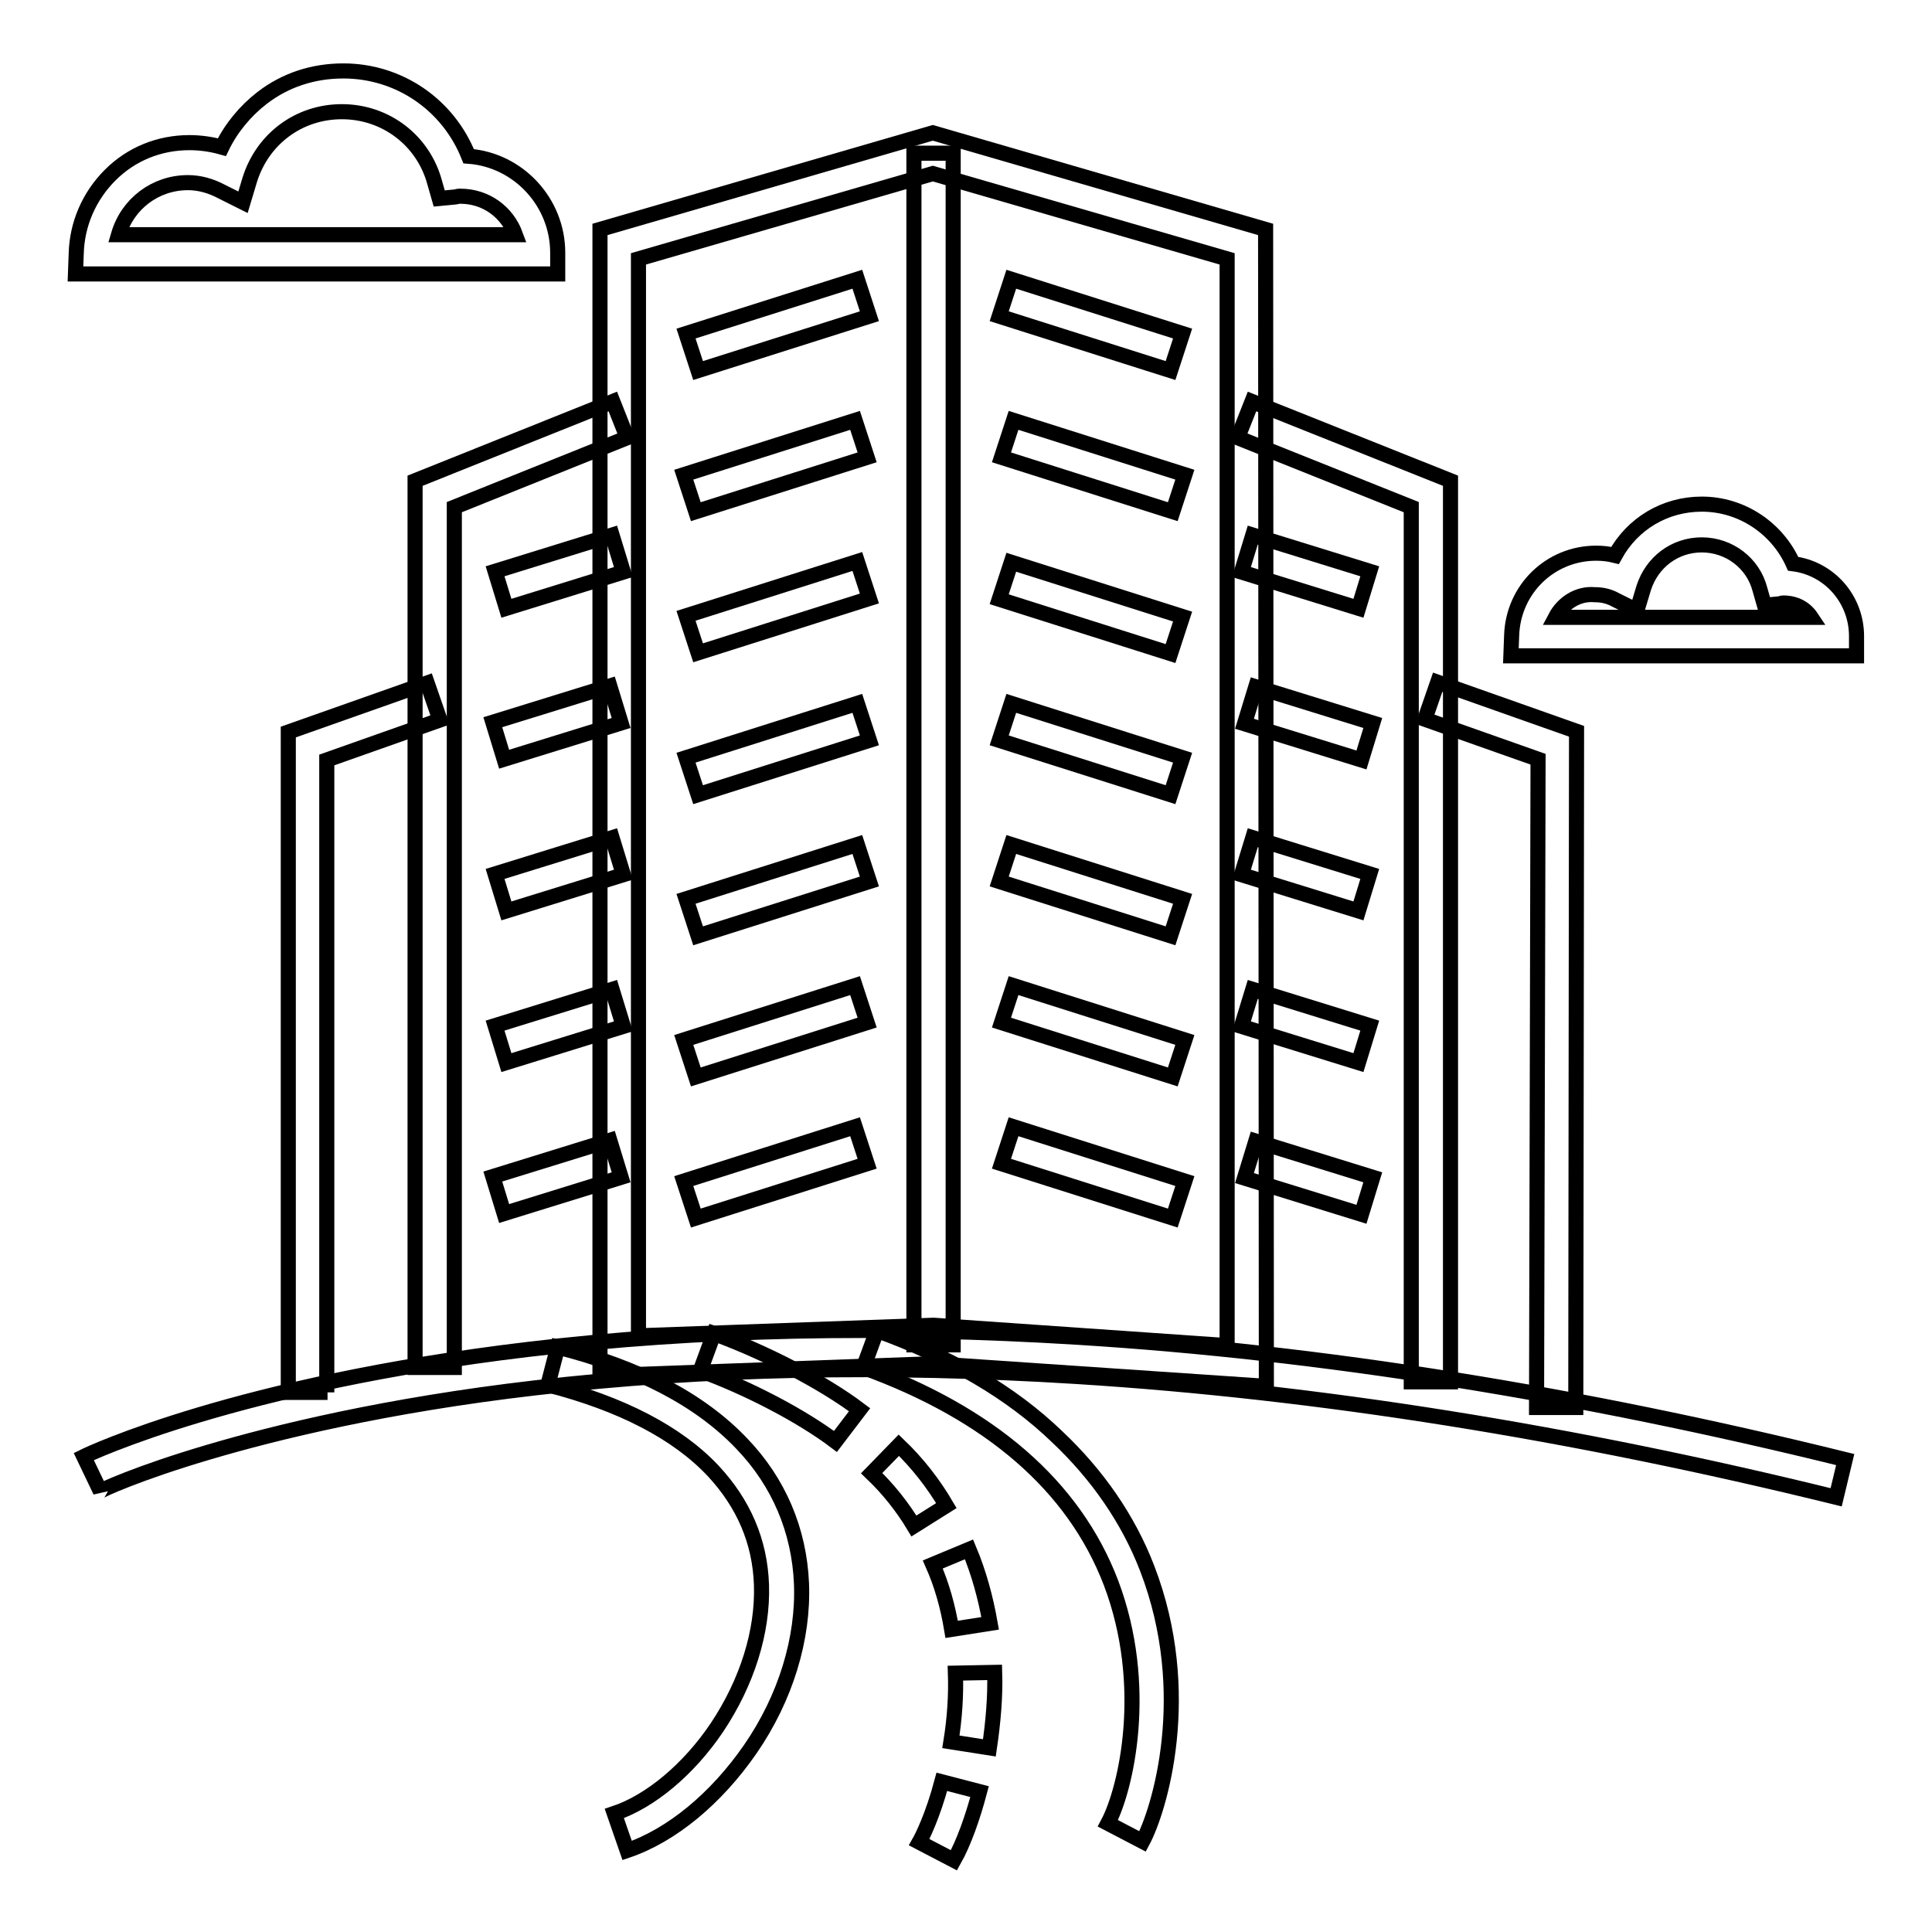 <?xml version="1.0" encoding="utf-8"?>
<!-- Svg Vector Icons : http://www.onlinewebfonts.com/icon -->
<!DOCTYPE svg PUBLIC "-//W3C//DTD SVG 1.1//EN" "http://www.w3.org/Graphics/SVG/1.1/DTD/svg11.dtd">
<svg version="1.1" xmlns="http://www.w3.org/2000/svg" xmlns:xlink="http://www.w3.org/1999/xlink" x="0px" y="0px" viewBox="0 0 256 256" enable-background="new 0 0 256 256" xml:space="preserve">
<g> <path stroke-width="2" fill-opacity="0" stroke="#000000"  d="M60.1,181.2H55V63.7l26.2-10.5l1.9,4.8l-22.9,9.2V181.2z"/> <path stroke-width="2" fill-opacity="0" stroke="#000000"  d="M43.4,184.5h-5.2V97l18.4-6.5l1.7,4.9l-15,5.3V184.5z M167.8,183.7l-44.2-3l-44.1,1.6V30.4l44.1-12.8 l44.1,12.8L167.8,183.7L167.8,183.7z M123.7,175.6l38.9,2.7v-144l-39-11.3l-39,11.3V177L123.7,175.6z"/> <path stroke-width="2" fill-opacity="0" stroke="#000000"  d="M192.2,183.1h-5.2l0-115.9L164,58l1.9-4.8l26.3,10.5L192.2,183.1z"/> <path stroke-width="2" fill-opacity="0" stroke="#000000"  d="M208.8,186.5l-5.2,0l0.2-85.9l-15-5.3l1.7-4.9l18.4,6.5L208.8,186.5z M90.9,44.2l22.7-7.2l1.6,4.9 l-22.7,7.2L90.9,44.2z M90.6,62.9l22.7-7.2l1.6,4.9l-22.7,7.2L90.6,62.9z M90.9,81.6l22.7-7.2l1.6,4.9l-22.7,7.2L90.9,81.6z  M90.9,100.4l22.7-7.2l1.6,4.9l-22.7,7.2L90.9,100.4z M90.9,119.1l22.7-7.2l1.6,4.9L92.5,124L90.9,119.1z M90.6,137.8l22.7-7.2 l1.6,4.9l-22.7,7.2L90.6,137.8z M65.6,75.7l15.5-4.8l1.5,4.9l-15.5,4.8L65.6,75.7z M65.3,95.7l15.5-4.8l1.5,4.9l-15.5,4.8 L65.3,95.7z M65.6,115.8l15.5-4.8l1.5,4.9l-15.5,4.8L65.6,115.8z M65.6,135.9l15.5-4.8l1.5,4.9l-15.5,4.8L65.6,135.9z M65.3,155.9 l15.5-4.8l1.5,4.9l-15.5,4.8L65.3,155.9z M164.5,75.8l1.5-4.9l15.5,4.8l-1.5,4.9L164.5,75.8z M164.9,95.9l1.5-4.9l15.5,4.8 l-1.5,4.9L164.9,95.9z M164.5,115.9l1.5-4.9l15.5,4.8l-1.5,4.9L164.5,115.9z M164.5,136l1.5-4.9l15.5,4.8l-1.5,4.9L164.5,136z  M164.9,156.1l1.5-4.9l15.5,4.8l-1.5,4.9L164.9,156.1z M90.6,156.5l22.7-7.2l1.6,4.9l-22.7,7.2L90.6,156.5z M121.1,20.3h5.2v157.9 h-5.2V20.3z"/> <path stroke-width="2" fill-opacity="0" stroke="#000000"  d="M243.3,198.4c-34.9-8.6-68.7-14-100.5-16c-25.4-1.6-49.6-1.1-71.9,1.5c-19.8,2.3-34.4,5.9-43.2,8.5 c-9.5,2.8-14.4,5.1-14.4,5.2l-2.2-4.6c0.8-0.4,20.3-9.6,58.9-14.2c22.6-2.7,47.1-3.2,72.9-1.6c32.2,2,66.4,7.5,101.6,16.2 L243.3,198.4L243.3,198.4z"/> <path stroke-width="2" fill-opacity="0" stroke="#000000"  d="M83.1,245.2l-1.7-4.9c4.8-1.6,9.9-5.9,13.6-11.4c4-6,6.1-12.7,5.9-18.9c-0.2-5.8-2.4-10.8-6.4-15.1 c-4.8-5.1-12.2-8.9-21.9-11.4l1.3-5c10.7,2.7,18.9,7,24.4,12.8c4.9,5.1,7.6,11.5,7.9,18.5c0.3,7.3-2.1,15.2-6.8,22 C94.9,238.3,89,243.2,83.1,245.2z M151.4,244l-4.6-2.4c2.4-4.5,5.6-18.2,0.4-31.9c-4.9-12.8-16-22.4-32.8-28.5l1.8-4.9 c9.7,3.5,17.8,8.2,23.9,14.1c5.3,5,9.4,10.9,11.9,17.4C158.4,224.4,153.6,239.9,151.4,244z M126.4,246.5l-4.6-2.4 c0.4-0.7,1.8-3.5,3-8l5,1.3C128.9,240.8,127.7,244.2,126.4,246.5z M131.1,231.6l-5.1-0.8c0.5-3.1,0.7-6.2,0.6-9.1l5.2-0.1 C131.9,224.8,131.6,228.2,131.1,231.6L131.1,231.6z"/> <path stroke-width="2" fill-opacity="0" stroke="#000000"  d="M126.1,215.9c-0.5-3-1.3-5.9-2.5-8.6l4.8-2c1.3,3.1,2.2,6.4,2.8,9.8L126.1,215.9L126.1,215.9z M121.1,202.2 c-1.5-2.5-3.4-4.9-5.6-7l3.6-3.7c2.5,2.4,4.6,5.1,6.3,8L121.1,202.2z M110.7,191c-4.5-3.4-11.6-7.1-17.9-9.4l1.8-4.9 c6.8,2.5,14.4,6.4,19.3,10.1L110.7,191z M132.4,41.9l1.6-4.9l22.7,7.2l-1.6,4.9L132.4,41.9z M132.7,60.6l1.6-4.9l22.7,7.2l-1.6,4.9 L132.7,60.6z M132.4,79.4l1.6-4.9l22.7,7.2l-1.6,4.9L132.4,79.4z M132.4,98.1l1.6-4.9l22.7,7.2l-1.6,4.9L132.4,98.1z M132.4,116.8 l1.6-4.9l22.7,7.2l-1.6,4.9L132.4,116.8z M132.7,135.5l1.6-4.9l22.7,7.2l-1.6,4.9L132.7,135.5z M132.7,154.2l1.6-4.9l22.7,7.2 l-1.6,4.9L132.7,154.2z M73.9,36.3H10l0.1-2.7c0.1-3.9,1.7-7.6,4.5-10.4c2.8-2.8,6.5-4.3,10.5-4.3c1.4,0,2.9,0.2,4.3,0.6 c1.2-2.5,3.1-4.8,5.3-6.5c3.1-2.4,6.8-3.6,10.8-3.6c7.4,0,13.9,4.5,16.6,11.3c6.6,0.5,11.8,6.1,11.8,12.8L73.9,36.3z M15.7,31.1 h52.6c-1.1-3-3.9-5.1-7.3-5.1c0,0-0.1,0-0.2,0c-0.2,0-0.3,0.1-0.5,0.1l-2.1,0.2l-0.6-2.1c-1.5-5.6-6.5-9.4-12.3-9.4 c-5.7,0-10.5,3.6-12.2,9l-0.9,3l-2.8-1.4c-1.5-0.8-3-1.2-4.5-1.2C20.6,24.2,16.9,27,15.7,31.1L15.7,31.1z M246,86.9h-45.8l0.1-2.7 c0.2-6.1,5.1-10.9,11.2-10.9c0.9,0,1.7,0.1,2.5,0.3c2.3-4.2,6.6-6.8,11.5-6.8c5.3,0,10,3.2,12.1,7.9c4.8,0.6,8.4,4.7,8.4,9.6V86.9 L246,86.9z M206.1,81.8H240c-0.8-1.2-2.1-1.9-3.7-1.9h0c-0.1,0-0.2,0-0.4,0.1l-2.1,0.2l-0.6-2.1c-0.9-3.5-4.1-5.9-7.7-5.9 c-3.6,0-6.6,2.3-7.7,5.7l-0.9,3l-2.8-1.4c-0.9-0.5-1.8-0.7-2.8-0.7C209.1,78.6,207.1,79.9,206.1,81.8L206.1,81.8z"/></g>
</svg>